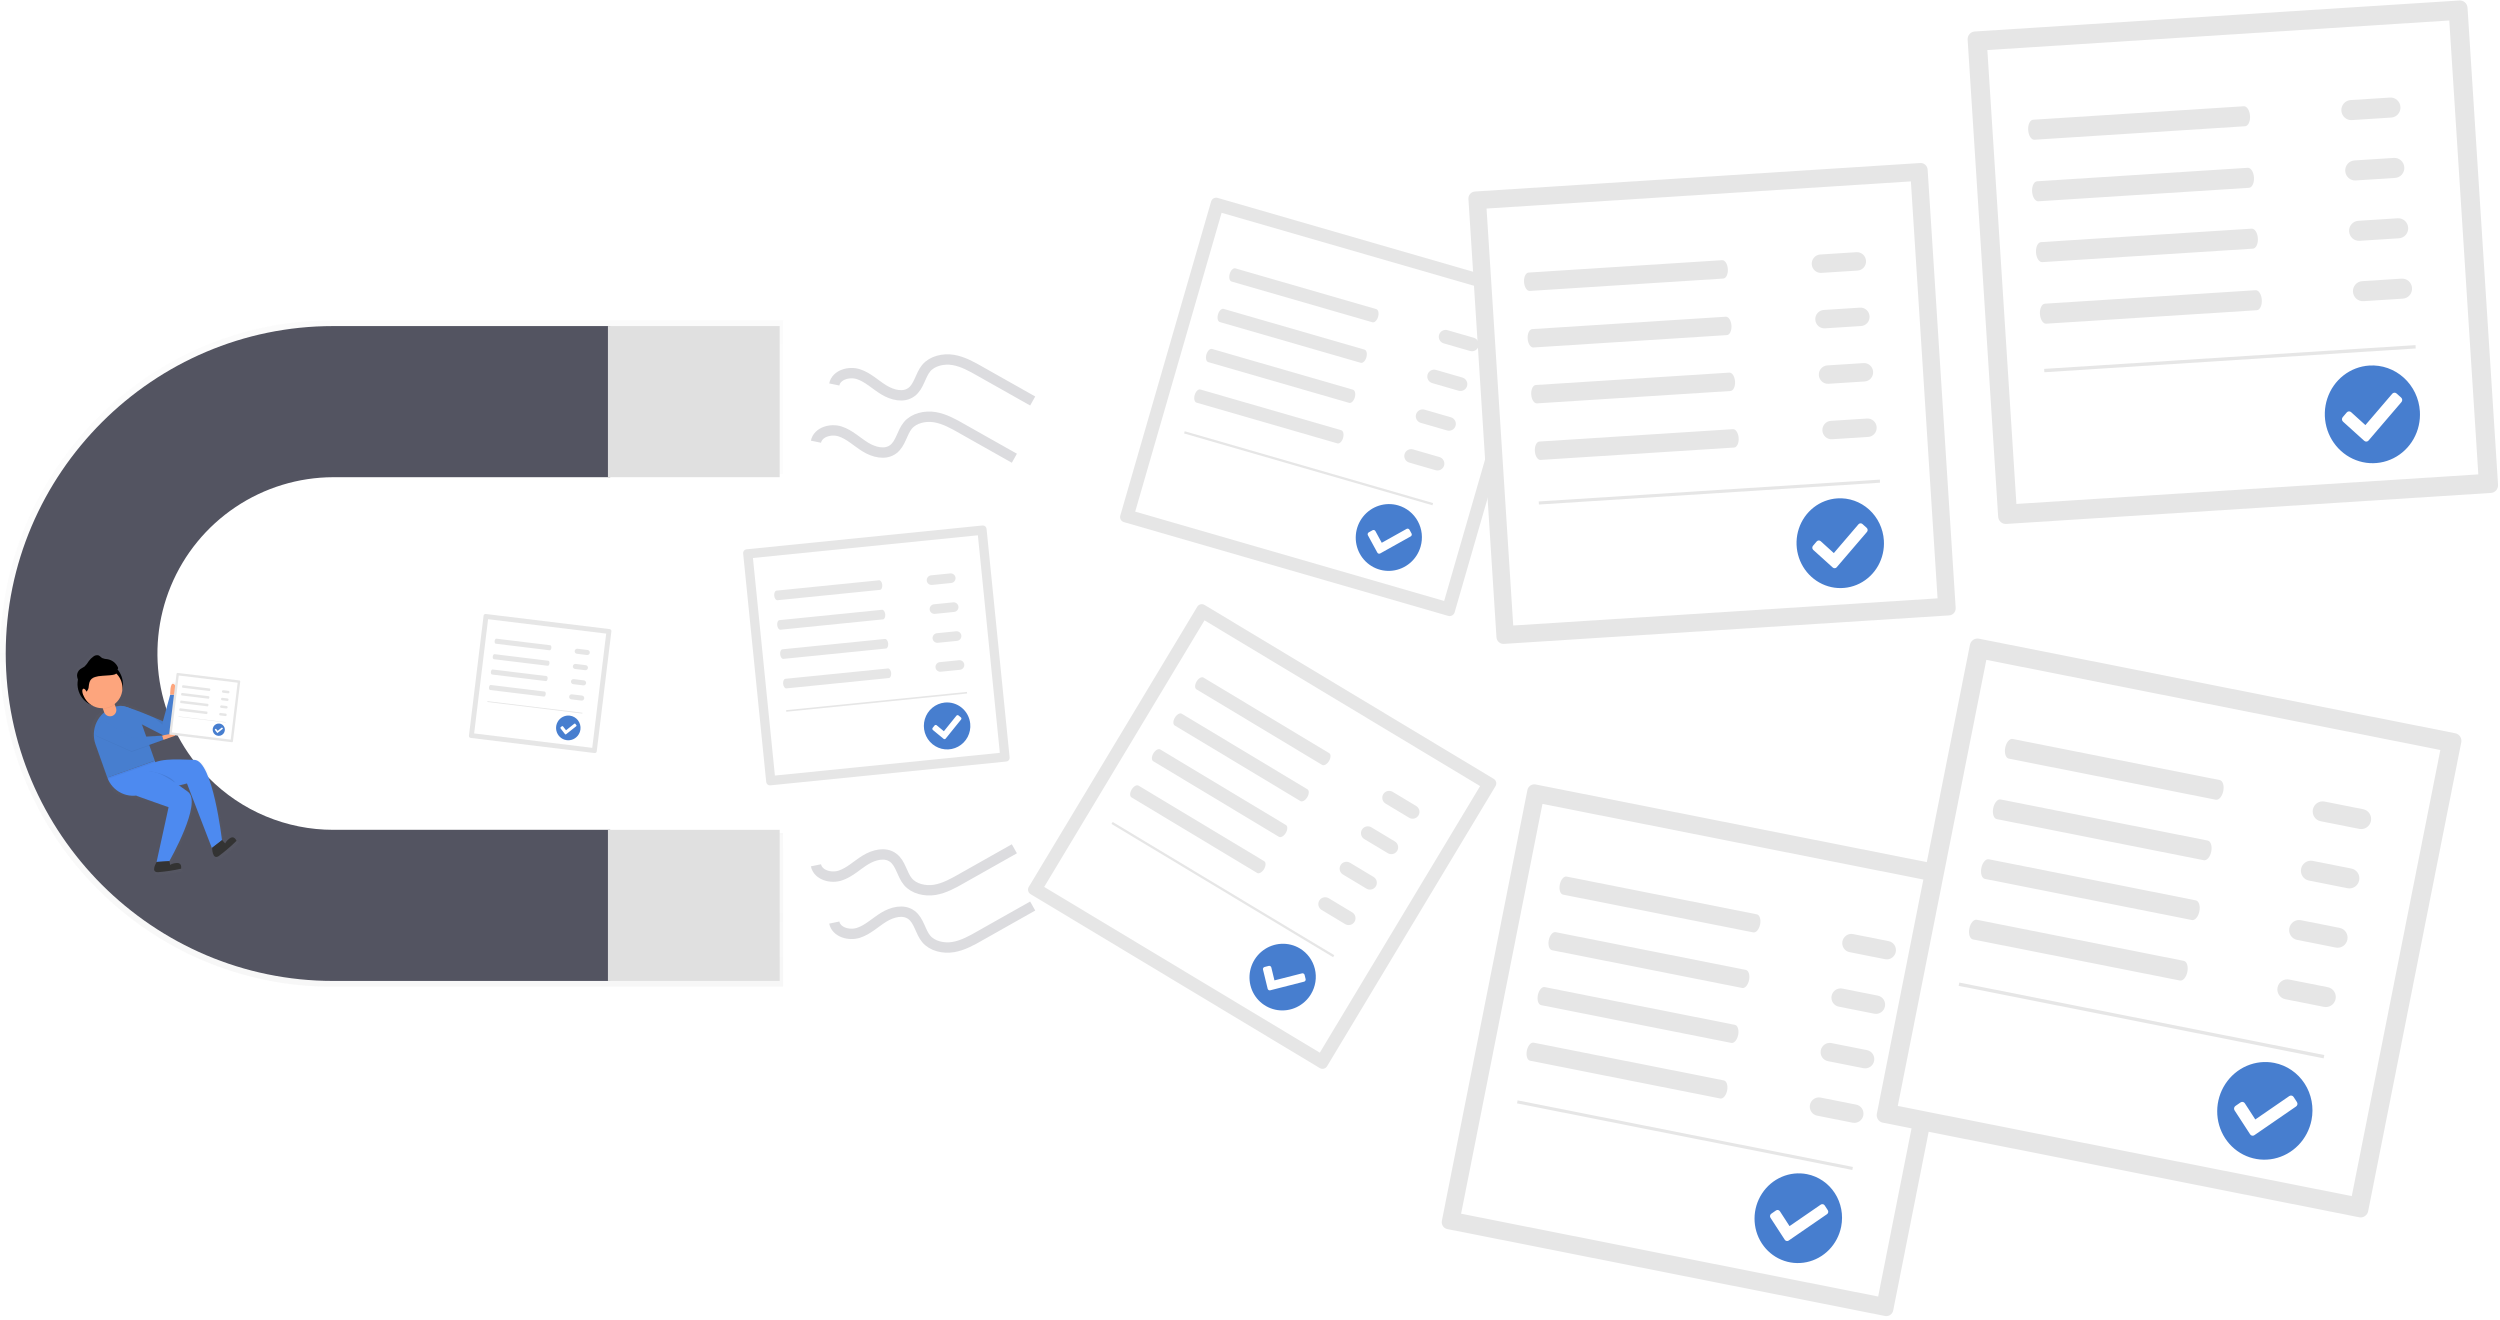 <svg width="680" height="359" viewBox="0 0 680 359" fill="none" xmlns="http://www.w3.org/2000/svg">
<g opacity="0.5">
<path opacity="0.5" d="M90.115 128.957H213.003V87.135H90.115C40.552 87.135 0 127.911 0 177.755C0 227.58 40.552 268.374 90.115 268.374H213.003V226.552H90.115C83.737 226.552 77.424 225.282 71.542 222.815C65.661 220.348 60.33 216.734 55.86 212.184C51.331 207.668 47.736 202.303 45.284 196.395C42.832 190.487 41.569 184.154 41.569 177.758C41.569 171.361 42.832 165.028 45.284 159.12C47.736 153.213 51.331 147.847 55.86 143.332C60.329 138.781 65.66 135.166 71.541 132.698C77.423 130.23 83.737 128.958 90.115 128.957Z" fill="url(#paint0_linear)"/>
</g>
<path d="M56.788 211.586C50.113 204.88 45.571 196.349 43.734 187.067C41.896 177.785 42.846 168.167 46.462 159.424C50.079 150.68 56.202 143.202 64.059 137.93C71.916 132.658 81.158 129.829 90.62 129.798H165.98V88.692H90.62C41.635 88.692 1.557 128.77 1.557 177.755C1.557 226.739 41.635 266.817 90.62 266.817H165.98V225.712H90.62C84.327 225.711 78.096 224.462 72.289 222.037C66.482 219.613 61.213 216.06 56.788 211.586Z" fill="#535461"/>
<path d="M212.069 225.712H165.358V266.817H212.069V225.712Z" fill="#E0E0E0"/>
<path d="M212.069 88.692H165.358V129.798H212.069V88.692Z" fill="#E0E0E0"/>
<path opacity="0.2" d="M226.923 104.574C227.465 101.939 230.94 100.955 233.5 101.783C236.06 102.612 238.047 104.599 240.351 106.019C242.655 107.439 245.745 108.261 247.912 106.641C249.992 105.122 250.285 102.107 251.929 100.133C253.573 98.159 256.625 97.461 259.26 97.903C261.894 98.346 264.286 99.685 266.615 101.017L280.89 109.07" stroke="#535461" stroke-width="2.819" stroke-miterlimit="10"/>
<path opacity="0.2" d="M221.941 120.144C222.483 117.51 225.958 116.526 228.518 117.354C231.077 118.182 233.064 120.169 235.369 121.589C237.673 123.009 240.762 123.831 242.93 122.212C245.01 120.692 245.303 117.678 246.947 115.703C248.591 113.729 251.643 113.032 254.277 113.474C256.912 113.916 259.303 115.255 261.633 116.588L275.908 124.641" stroke="#535461" stroke-width="2.819" stroke-miterlimit="10"/>
<path opacity="0.2" d="M226.923 250.936C227.465 253.57 230.94 254.554 233.5 253.726C236.06 252.897 238.047 250.911 240.351 249.491C242.655 248.071 245.745 247.248 247.912 248.868C249.992 250.387 250.285 253.402 251.929 255.376C253.573 257.351 256.625 258.048 259.26 257.606C261.894 257.164 264.286 255.825 266.615 254.492L280.89 246.439" stroke="#535461" stroke-width="2.819" stroke-miterlimit="10"/>
<path opacity="0.2" d="M221.941 235.365C222.483 238 225.958 238.984 228.518 238.155C231.077 237.327 233.064 235.34 235.369 233.92C237.673 232.5 240.762 231.678 242.93 233.297C245.01 234.817 245.303 237.832 246.947 239.806C248.591 241.78 251.643 242.478 254.277 242.036C256.912 241.593 259.303 240.254 261.633 238.922L275.908 230.869" stroke="#535461" stroke-width="2.819" stroke-miterlimit="10"/>
<g opacity="0.7">
<path opacity="0.7" d="M63.332 228.322C62.641 228.685 62.075 229.249 61.708 229.939L60.873 228.991C60.754 227.964 58.222 206.774 53.178 206.655C49.314 206.562 45.132 206.237 42.328 207.318L42.182 206.907L40.684 202.698L44.661 201.286L44.602 201.12L47.743 200.007C48.194 199.344 47.213 199.377 46.172 199.543C46.196 199.483 46.214 199.421 46.225 199.357L48.048 188.554C48.048 188.554 48.532 186.241 47.465 185.598C46.398 184.955 46.471 188.554 46.471 188.554L44.482 195.97C44.482 195.97 38.769 193.107 35.349 191.888C34.951 191.7 34.53 191.566 34.096 191.49C33.493 191.338 33.069 191.298 32.91 191.424C32.458 191.453 32.011 191.544 31.584 191.695L31.253 191.815L31.074 191.304L31.014 191.139C31.668 190.632 32.202 189.987 32.577 189.251C32.953 188.514 33.162 187.704 33.188 186.877C33.38 185.94 33.355 184.971 33.118 184.045C32.88 183.118 32.435 182.258 31.816 181.528C31.863 181.504 31.903 181.47 31.936 181.429C31.983 181.347 32.008 181.255 32.008 181.16C32.008 181.066 31.983 180.974 31.936 180.892C31.67 180.316 31.268 179.813 30.765 179.428C30.261 179.042 29.671 178.785 29.046 178.678C28.54 178.66 28.041 178.55 27.574 178.353C27.197 178.135 26.912 177.737 26.52 177.598C26.267 177.545 26.006 177.553 25.756 177.619C25.506 177.686 25.275 177.81 25.082 177.982C24.616 178.317 24.207 178.725 23.869 179.189C23.545 179.752 23.144 180.268 22.676 180.72C22.312 181.005 21.861 181.157 21.49 181.435C21.206 181.651 20.977 181.93 20.82 182.25C20.664 182.57 20.584 182.922 20.588 183.278C20.605 183.656 20.692 184.027 20.847 184.372C20.745 184.884 20.707 185.407 20.734 185.929L20.661 186.015L20.734 185.942C20.798 187.121 21.19 188.258 21.867 189.225C22.544 190.191 23.479 190.949 24.565 191.41C25.511 192.023 26.62 192.337 27.747 192.312L27.806 192.478L28.038 193.14C27.375 193.551 26.789 194.076 26.308 194.691L26.196 194.837C25.732 195.5 24.207 197.714 24.87 199.324C24.87 199.386 24.892 199.45 24.936 199.516C24.993 200.03 25.108 200.535 25.281 201.021L29.032 211.586L29.172 211.97L29.503 212.905C29.968 214.218 30.863 215.337 32.042 216.08C34.375 216.312 39.385 217.843 39.869 217.644L46.106 219.844L42.792 235.089C42.792 235.089 40.936 237.978 43.15 237.939C45.318 237.764 47.471 237.434 49.592 236.951C49.592 236.951 49.844 235.559 48.757 235.387C47.978 235.331 47.199 235.511 46.524 235.904L46.338 234.857C46.338 234.857 55.69 218.512 51.475 215.543C50.666 214.973 49.851 214.383 49.036 213.806L51.223 213.25L58.156 231.231L58.209 231.191C58.209 231.589 58.315 234.585 60.051 233.458C61.799 232.165 63.452 230.747 64.996 229.216C64.996 229.216 64.34 227.897 63.332 228.322ZM44.111 199.967L39.737 200.226L38.563 196.832L44.529 199.874L44.111 199.967Z" fill="url(#paint1_linear)"/>
</g>
<path d="M29.32 191.884C32.531 190.743 34.209 187.215 33.069 184.004C31.927 180.792 28.399 179.114 25.188 180.255C21.977 181.396 20.299 184.924 21.439 188.135C22.58 191.347 26.109 193.025 29.32 191.884Z" fill="black"/>
<path d="M38.61 197.044L44.721 200.179C44.849 200.245 44.991 200.279 45.135 200.279C45.279 200.28 45.422 200.247 45.551 200.182C45.68 200.118 45.792 200.024 45.878 199.908C45.964 199.793 46.022 199.658 46.046 199.516L47.842 188.945H46.298L44.31 196.196C44.31 196.196 33.307 191.291 32.379 192.06C31.451 192.829 38.61 197.044 38.61 197.044Z" fill="#477ECF"/>
<path d="M30.771 192.371C32.224 191.855 33.822 191.937 35.214 192.599C36.606 193.261 37.678 194.45 38.195 195.902L42.102 206.901L29.187 211.489L25.978 202.458C25.277 200.485 25.388 198.314 26.287 196.423C27.186 194.531 28.799 193.074 30.771 192.371Z" fill="#477ECF"/>
<path d="M44.608 213.919L38.716 216.013C37.793 216.341 36.815 216.485 35.837 216.435C34.859 216.385 33.901 216.143 33.016 215.723C32.132 215.302 31.339 214.712 30.683 213.985C30.026 213.258 29.52 212.409 29.192 211.486L42.109 206.926L44.608 213.919Z" fill="#4D8AF0"/>
<path opacity="0.05" d="M26.593 200.405L35.806 204.501L44.529 201.399L44.124 200.265L35.839 200.756L28.509 196.275C27.342 195.56 27.117 197.031 26.64 198.31C26.209 199.49 25.447 199.894 26.593 200.405Z" fill="black"/>
<path d="M26.434 200.192L35.747 204.335L44.469 201.233L44.065 200.1L35.78 200.59L28.549 196.169C27.303 195.407 27.097 196.918 26.633 198.303C26.282 199.404 25.381 199.728 26.434 200.192Z" fill="#477ECF"/>
<path d="M44.065 200.106C44.065 200.106 48.38 198.94 47.538 200.146L44.469 201.24L44.065 200.106Z" fill="#FDA57D"/>
<path d="M46.285 188.951C46.285 188.951 46.219 185.432 47.259 186.062C48.3 186.691 47.829 188.951 47.829 188.951H46.285Z" fill="#FDA57D"/>
<path opacity="0.05" d="M29.192 211.486L29.324 211.864L42.255 207.298L42.109 206.893L29.192 211.486Z" fill="black"/>
<path d="M41.878 215.39L50.852 213.097L57.632 230.674L60.383 228.553C60.383 228.553 57.891 206.794 52.853 206.681C47.816 206.568 42.249 206.018 40.008 208.875C37.768 211.732 41.878 215.39 41.878 215.39Z" fill="#4D8AF0"/>
<path opacity="0.1" d="M40.486 209.743C40.486 209.743 46.113 210.472 47.73 212.991L40.486 209.743Z" fill="black"/>
<path d="M37.152 216.477L45.854 219.559L42.593 234.452L46.06 234.22C46.06 234.22 55.206 218.24 51.084 215.337C46.961 212.434 42.606 208.888 39.187 210.035C35.767 211.182 37.152 216.477 37.152 216.477Z" fill="#4D8AF0"/>
<path opacity="0.05" d="M41.466 194.844L44.197 197.15L44.316 196.196L41.466 194.844Z" fill="black"/>
<path d="M42.626 234.452C42.626 234.452 40.81 237.282 42.978 237.236C45.097 237.067 47.201 236.746 49.274 236.275C49.274 236.275 49.519 234.916 48.459 234.744C47.696 234.688 46.933 234.863 46.272 235.248L46.086 234.22L42.626 234.452Z" fill="#333333"/>
<path d="M57.699 230.588C57.699 230.588 57.699 234.028 59.501 232.848C61.209 231.583 62.824 230.196 64.333 228.699C64.333 228.699 63.823 227.413 62.828 227.831C62.151 228.187 61.596 228.739 61.238 229.415L60.416 228.487L57.699 230.588Z" fill="#333333"/>
<path d="M30.975 190.938C30.658 190.045 29.677 189.577 28.786 189.894C27.894 190.211 27.429 191.192 27.746 192.085L28.319 193.696C28.636 194.59 29.616 195.057 30.508 194.74C31.399 194.424 31.865 193.443 31.547 192.549L30.975 190.938Z" fill="#FDA57D"/>
<path opacity="0.05" d="M28.854 190.052C28.426 190.205 28.077 190.521 27.882 190.931C27.687 191.34 27.662 191.811 27.813 192.239L28.005 192.789C29.176 192.761 30.307 192.359 31.233 191.642L31.041 191.092C30.888 190.665 30.572 190.315 30.162 190.12C29.752 189.925 29.282 189.901 28.854 190.052Z" fill="black"/>
<path d="M29.65 192.316C32.506 191.301 33.999 188.163 32.984 185.307C31.97 182.451 28.832 180.959 25.976 181.973C23.12 182.988 21.627 186.126 22.642 188.982C23.657 191.838 26.794 193.331 29.65 192.316Z" fill="#FDA57D"/>
<path opacity="0.05" d="M22.564 188.746C23.008 188.675 23.413 188.45 23.708 188.111C24.004 187.772 24.171 187.34 24.181 186.89C24.386 185.16 24.665 184.159 27.965 183.967C31.266 183.775 31.902 183.662 31.75 182.794C31.651 182.198 30.1 181.217 29.132 180.653C28.876 180.515 28.593 180.433 28.302 180.414C28.012 180.394 27.721 180.437 27.448 180.541L24.081 181.74L22.391 183.391L21.331 185.273L21.649 187.188L22.564 188.746Z" fill="black"/>
<path d="M22.51 188.587C22.954 188.516 23.36 188.291 23.655 187.952C23.951 187.613 24.118 187.181 24.128 186.731C24.333 185.001 24.611 184 27.912 183.808C31.213 183.616 31.849 183.503 31.697 182.635C31.597 182.039 30.046 181.058 29.079 180.494C28.823 180.356 28.54 180.274 28.249 180.255C27.959 180.235 27.668 180.278 27.395 180.382L24.022 181.581L22.331 183.232L21.271 185.114L21.589 187.029L22.51 188.587Z" fill="black"/>
<path d="M23.398 189.441C23.688 189.338 23.756 188.785 23.55 188.206C23.344 187.626 22.942 187.24 22.652 187.343C22.363 187.446 22.295 187.999 22.501 188.578C22.707 189.158 23.108 189.544 23.398 189.441Z" fill="#FDA57D"/>
<path d="M21.696 185.823C21.284 185.219 21.029 184.522 20.953 183.795C20.95 183.447 21.028 183.104 21.181 182.792C21.334 182.48 21.558 182.209 21.835 181.999C22.199 181.727 22.637 181.574 22.995 181.296C23.452 180.854 23.844 180.35 24.161 179.798C24.492 179.345 24.892 178.946 25.348 178.618C25.538 178.451 25.764 178.33 26.009 178.265C26.255 178.201 26.511 178.195 26.759 178.247C27.164 178.386 27.422 178.771 27.793 178.99C28.25 179.18 28.737 179.285 29.232 179.301C29.842 179.405 30.418 179.656 30.91 180.033C31.402 180.409 31.795 180.9 32.055 181.462C32.101 181.541 32.125 181.632 32.125 181.724C32.125 181.816 32.101 181.906 32.055 181.985C31.98 182.065 31.883 182.12 31.777 182.144C29.702 182.847 27.621 183.556 25.5 184.093C24.825 184.242 24.161 184.434 23.512 184.67C22.533 185.061 21.661 185.679 20.966 186.473" fill="black"/>
<path d="M331.2 53.829C330.835 53.724 330.443 53.768 330.109 53.952C329.776 54.135 329.53 54.443 329.424 54.809L304.72 140.24C304.615 140.605 304.659 140.997 304.843 141.33C305.026 141.663 305.334 141.91 305.7 142.016L393.886 167.516C394.252 167.622 394.644 167.578 394.977 167.394C395.31 167.21 395.556 166.902 395.662 166.537L420.366 81.106C420.471 80.74 420.427 80.348 420.244 80.015C420.06 79.682 419.752 79.436 419.387 79.329L331.2 53.829Z" fill="#E6E6E6"/>
<path d="M308.773 139.163L392.809 163.463L416.313 82.183L332.277 57.882L308.773 139.163Z" fill="white"/>
<path d="M336.017 72.996C335.456 72.834 334.768 73.505 334.482 74.493C334.197 75.481 334.42 76.416 334.981 76.578L373.309 87.661C373.869 87.823 374.558 87.152 374.844 86.164C375.129 85.176 374.905 84.241 374.345 84.079L336.017 72.996Z" fill="#E6E6E6"/>
<path d="M332.83 84.019C332.269 83.857 331.58 84.528 331.295 85.516C331.009 86.504 331.233 87.439 331.794 87.602L370.121 98.684C370.682 98.847 371.37 98.175 371.656 97.187C371.942 96.2 371.718 95.264 371.157 95.102L332.83 84.019Z" fill="#E6E6E6"/>
<path d="M329.679 94.915C329.118 94.753 328.429 95.425 328.144 96.412C327.858 97.4 328.082 98.336 328.643 98.498L366.97 109.581C367.531 109.743 368.22 109.071 368.505 108.084C368.791 107.096 368.567 106.16 368.006 105.998L329.679 94.915Z" fill="#E6E6E6"/>
<path d="M326.491 105.939C325.93 105.776 325.242 106.448 324.956 107.436C324.671 108.423 324.894 109.359 325.455 109.521L363.783 120.604C364.343 120.766 365.032 120.095 365.317 119.107C365.603 118.119 365.379 117.184 364.819 117.022L326.491 105.939Z" fill="#E6E6E6"/>
<path d="M393.729 89.811C393.253 89.674 392.743 89.731 392.31 89.97C391.877 90.209 391.557 90.61 391.419 91.085C391.282 91.56 391.339 92.07 391.578 92.503C391.816 92.936 392.217 93.257 392.693 93.394L399.858 95.466C400.333 95.603 400.843 95.546 401.276 95.308C401.709 95.069 402.03 94.668 402.167 94.193C402.304 93.718 402.247 93.207 402.009 92.774C401.77 92.341 401.369 92.021 400.894 91.883L393.729 89.811Z" fill="#E6E6E6"/>
<path d="M390.603 100.621C390.128 100.484 389.618 100.541 389.184 100.78C388.751 101.018 388.431 101.419 388.294 101.894C388.156 102.37 388.213 102.88 388.452 103.313C388.691 103.746 389.092 104.066 389.567 104.204L396.732 106.276C397.207 106.413 397.717 106.356 398.15 106.117C398.583 105.878 398.904 105.477 399.041 105.002C399.179 104.527 399.122 104.017 398.883 103.584C398.644 103.151 398.243 102.83 397.768 102.693L390.603 100.621Z" fill="#E6E6E6"/>
<path d="M387.477 111.431C387.002 111.293 386.492 111.35 386.059 111.589C385.626 111.828 385.305 112.229 385.168 112.704C385.03 113.179 385.087 113.689 385.326 114.122C385.565 114.555 385.966 114.876 386.441 115.013L393.606 117.085C394.081 117.223 394.592 117.166 395.025 116.927C395.458 116.688 395.778 116.287 395.916 115.812C396.053 115.337 395.996 114.827 395.757 114.394C395.518 113.961 395.117 113.64 394.642 113.503L387.477 111.431Z" fill="#E6E6E6"/>
<path d="M384.351 122.24C383.876 122.103 383.366 122.16 382.933 122.399C382.5 122.638 382.179 123.039 382.042 123.514C381.905 123.989 381.962 124.499 382.2 124.932C382.439 125.365 382.84 125.686 383.315 125.823L390.481 127.895C390.956 128.032 391.466 127.975 391.899 127.737C392.332 127.498 392.652 127.097 392.79 126.622C392.927 126.147 392.87 125.636 392.631 125.203C392.393 124.77 391.992 124.45 391.516 124.312L384.351 122.24Z" fill="#E6E6E6"/>
<path d="M389.8 136.837L322.24 117.301L322.066 117.901L389.626 137.437L389.8 136.837Z" fill="#E6E6E6"/>
<path d="M386.398 148.695C385.898 150.422 384.903 151.965 383.539 153.127C382.174 154.289 380.501 155.018 378.731 155.223C376.961 155.428 375.174 155.098 373.596 154.277C372.018 153.455 370.719 152.178 369.864 150.607C369.009 149.036 368.637 147.241 368.794 145.45C368.95 143.659 369.629 141.952 370.745 140.545C371.86 139.138 373.362 138.094 375.06 137.545C376.759 136.996 378.577 136.966 380.286 137.461C381.42 137.789 382.478 138.339 383.399 139.082C384.32 139.824 385.087 140.743 385.654 141.786C386.222 142.829 386.58 143.976 386.707 145.161C386.835 146.347 386.73 147.547 386.398 148.695ZM375.424 150.532L383.706 145.905C383.773 145.867 383.832 145.817 383.88 145.757C383.928 145.697 383.963 145.627 383.985 145.553C384.006 145.479 384.013 145.402 384.005 145.325C383.996 145.249 383.973 145.175 383.936 145.107L383.377 144.088C383.34 144.021 383.291 143.961 383.232 143.913C383.172 143.865 383.104 143.83 383.031 143.809C382.958 143.788 382.881 143.781 382.805 143.79C382.73 143.799 382.656 143.823 382.589 143.86L375.835 147.634L374.109 144.455C374.035 144.319 373.91 144.219 373.763 144.176C373.615 144.134 373.456 144.152 373.321 144.227L372.3 144.801C372.166 144.877 372.066 145.003 372.023 145.153C371.979 145.302 371.996 145.462 372.07 145.598L374.634 150.309C374.671 150.376 374.72 150.435 374.78 150.483C374.839 150.531 374.907 150.567 374.981 150.588C375.054 150.609 375.131 150.616 375.206 150.607C375.282 150.598 375.356 150.574 375.423 150.537L375.424 150.532Z" fill="#477ECF"/>
<path d="M203.035 149.414C202.769 149.441 202.525 149.573 202.356 149.78C202.187 149.987 202.106 150.252 202.133 150.518L208.412 212.714C208.439 212.98 208.57 213.224 208.777 213.393C208.984 213.562 209.25 213.642 209.516 213.616L273.717 207.135C273.983 207.107 274.228 206.976 274.397 206.769C274.566 206.562 274.646 206.296 274.619 206.03L268.341 143.835C268.314 143.569 268.182 143.325 267.975 143.156C267.768 142.987 267.502 142.906 267.236 142.933L203.035 149.414Z" fill="#E6E6E6"/>
<path d="M210.773 210.949L271.953 204.773L265.979 145.599L204.799 151.775L210.773 210.949Z" fill="white"/>
<path d="M211.2 160.652C210.792 160.694 210.519 161.312 210.591 162.031C210.664 162.75 211.055 163.302 211.463 163.261L239.367 160.444C239.775 160.403 240.048 159.784 239.975 159.065C239.903 158.346 239.511 157.794 239.103 157.836L211.2 160.652Z" fill="#E6E6E6"/>
<path d="M212.01 168.678C211.602 168.719 211.329 169.337 211.401 170.056C211.474 170.775 211.865 171.327 212.273 171.286L240.177 168.469C240.585 168.428 240.858 167.809 240.785 167.09C240.713 166.371 240.321 165.82 239.913 165.861L212.01 168.678Z" fill="#E6E6E6"/>
<path d="M212.811 176.61C212.403 176.651 212.13 177.27 212.202 177.989C212.275 178.708 212.666 179.26 213.074 179.218L240.977 176.402C241.386 176.36 241.659 175.742 241.586 175.023C241.513 174.304 241.122 173.752 240.714 173.793L212.811 176.61Z" fill="#E6E6E6"/>
<path d="M213.621 184.635C213.213 184.677 212.94 185.295 213.012 186.014C213.085 186.733 213.476 187.285 213.884 187.244L241.787 184.427C242.196 184.386 242.469 183.767 242.396 183.048C242.323 182.329 241.932 181.777 241.524 181.819L213.621 184.635Z" fill="#E6E6E6"/>
<path d="M253.248 156.494C252.903 156.529 252.585 156.7 252.365 156.969C252.145 157.239 252.041 157.584 252.076 157.93C252.111 158.276 252.282 158.594 252.551 158.814C252.82 159.034 253.166 159.138 253.512 159.103L258.728 158.576C259.074 158.541 259.392 158.37 259.612 158.101C259.832 157.832 259.935 157.486 259.901 157.14C259.866 156.794 259.695 156.477 259.425 156.257C259.156 156.037 258.811 155.933 258.465 155.968L253.248 156.494Z" fill="#E6E6E6"/>
<path d="M254.043 164.364C253.697 164.399 253.379 164.57 253.16 164.839C252.94 165.108 252.836 165.454 252.871 165.8C252.906 166.146 253.076 166.463 253.346 166.683C253.615 166.903 253.961 167.007 254.306 166.972L259.523 166.446C259.869 166.411 260.186 166.24 260.406 165.971C260.626 165.701 260.73 165.356 260.695 165.01C260.66 164.664 260.489 164.346 260.22 164.126C259.951 163.906 259.605 163.803 259.259 163.837L254.043 164.364Z" fill="#E6E6E6"/>
<path d="M254.837 172.234C254.491 172.269 254.174 172.439 253.954 172.709C253.734 172.978 253.63 173.324 253.665 173.669C253.7 174.015 253.871 174.333 254.14 174.553C254.409 174.773 254.755 174.877 255.101 174.842L260.317 174.315C260.663 174.28 260.981 174.109 261.201 173.84C261.42 173.571 261.524 173.225 261.489 172.88C261.454 172.534 261.284 172.216 261.014 171.996C260.745 171.776 260.4 171.672 260.054 171.707L254.837 172.234Z" fill="#E6E6E6"/>
<path d="M255.632 180.103C255.286 180.138 254.968 180.309 254.748 180.578C254.528 180.848 254.424 181.193 254.459 181.539C254.494 181.885 254.665 182.203 254.934 182.423C255.204 182.642 255.549 182.746 255.895 182.711L261.111 182.185C261.457 182.15 261.775 181.979 261.995 181.71C262.215 181.441 262.319 181.095 262.284 180.749C262.249 180.403 262.078 180.085 261.809 179.866C261.54 179.646 261.194 179.542 260.848 179.577L255.632 180.103Z" fill="#E6E6E6"/>
<path d="M263.011 188.195L213.826 193.161L213.87 193.598L263.055 188.633L263.011 188.195Z" fill="#E6E6E6"/>
<path d="M263.9 196.821C264.027 198.079 263.782 199.346 263.197 200.461C262.611 201.577 261.711 202.491 260.61 203.088C259.51 203.686 258.258 203.939 257.013 203.817C255.768 203.695 254.587 203.202 253.617 202.402C252.648 201.601 251.935 200.528 251.567 199.319C251.2 198.11 251.196 196.818 251.555 195.608C251.913 194.398 252.619 193.323 253.583 192.52C254.547 191.717 255.725 191.221 256.969 191.096C257.795 191.013 258.629 191.094 259.425 191.337C260.22 191.58 260.96 191.978 261.604 192.51C262.248 193.041 262.782 193.696 263.176 194.436C263.57 195.175 263.816 195.986 263.9 196.821ZM257.224 200.896L261.413 195.707C261.447 195.665 261.472 195.617 261.488 195.565C261.503 195.513 261.508 195.459 261.503 195.405C261.497 195.351 261.481 195.299 261.456 195.251C261.43 195.203 261.396 195.161 261.354 195.127L260.722 194.608C260.681 194.574 260.633 194.548 260.582 194.532C260.53 194.517 260.477 194.511 260.423 194.517C260.37 194.522 260.318 194.538 260.271 194.564C260.224 194.589 260.183 194.624 260.149 194.666L256.732 198.898L254.774 197.277C254.69 197.208 254.582 197.175 254.475 197.186C254.367 197.197 254.268 197.25 254.2 197.335L253.685 197.976C253.617 198.061 253.585 198.17 253.596 198.279C253.607 198.387 253.66 198.487 253.743 198.557L256.65 200.957C256.692 200.991 256.74 201.017 256.791 201.033C256.842 201.049 256.896 201.054 256.949 201.048C257.003 201.043 257.054 201.027 257.102 201.001C257.149 200.976 257.19 200.941 257.224 200.899L257.224 200.896Z" fill="#477ECF"/>
<path d="M132.126 167.005C131.986 166.988 131.846 167.027 131.735 167.114C131.624 167.2 131.552 167.328 131.535 167.467L127.55 200.124C127.533 200.264 127.572 200.404 127.659 200.515C127.746 200.626 127.873 200.698 128.013 200.715L161.723 204.828C161.862 204.845 162.003 204.806 162.114 204.719C162.225 204.633 162.297 204.506 162.314 204.366L166.299 171.709C166.316 171.57 166.276 171.429 166.19 171.318C166.103 171.207 165.976 171.135 165.836 171.118L132.126 167.005Z" fill="#E6E6E6"/>
<path d="M128.967 199.492L161.091 203.412L164.882 172.341L132.758 168.421L128.967 199.492Z" fill="white"/>
<path d="M135.015 173.72C134.801 173.694 134.589 173.98 134.543 174.358C134.497 174.735 134.634 175.064 134.848 175.09L149.499 176.878C149.714 176.904 149.926 176.618 149.972 176.24C150.018 175.863 149.881 175.534 149.667 175.508L135.015 173.72Z" fill="#E6E6E6"/>
<path d="M134.501 177.934C134.287 177.908 134.075 178.194 134.029 178.571C133.983 178.949 134.12 179.277 134.334 179.304L148.985 181.091C149.2 181.118 149.411 180.832 149.458 180.454C149.504 180.077 149.367 179.748 149.152 179.722L134.501 177.934Z" fill="#E6E6E6"/>
<path d="M133.993 182.099C133.779 182.073 133.567 182.359 133.521 182.737C133.475 183.114 133.612 183.443 133.826 183.469L148.477 185.257C148.691 185.283 148.903 184.997 148.949 184.619C148.995 184.242 148.858 183.913 148.644 183.887L133.993 182.099Z" fill="#E6E6E6"/>
<path d="M133.479 186.313C133.264 186.287 133.053 186.573 133.007 186.95C132.96 187.328 133.097 187.657 133.312 187.683L147.963 189.47C148.177 189.497 148.389 189.211 148.435 188.833C148.481 188.456 148.344 188.127 148.13 188.101L133.479 186.313Z" fill="#E6E6E6"/>
<path d="M157.083 176.459C156.902 176.437 156.719 176.488 156.575 176.601C156.431 176.713 156.337 176.879 156.315 177.06C156.293 177.242 156.344 177.425 156.457 177.569C156.569 177.713 156.735 177.806 156.916 177.829L159.655 178.163C159.837 178.185 160.02 178.134 160.164 178.021C160.308 177.909 160.401 177.743 160.424 177.562C160.446 177.38 160.395 177.197 160.282 177.053C160.169 176.909 160.004 176.815 159.822 176.793L157.083 176.459Z" fill="#E6E6E6"/>
<path d="M156.58 180.591C156.398 180.569 156.215 180.62 156.071 180.733C155.927 180.845 155.833 181.011 155.811 181.192C155.789 181.374 155.84 181.557 155.953 181.701C156.065 181.845 156.231 181.938 156.412 181.961L159.151 182.295C159.333 182.317 159.516 182.266 159.66 182.153C159.804 182.041 159.897 181.875 159.92 181.694C159.942 181.512 159.891 181.329 159.778 181.185C159.665 181.041 159.5 180.948 159.318 180.925L156.58 180.591Z" fill="#E6E6E6"/>
<path d="M156.075 184.723C155.894 184.701 155.711 184.752 155.567 184.865C155.423 184.977 155.329 185.143 155.307 185.324C155.285 185.506 155.336 185.689 155.449 185.833C155.561 185.977 155.727 186.071 155.908 186.093L158.647 186.427C158.829 186.449 159.012 186.398 159.156 186.285C159.3 186.173 159.393 186.007 159.415 185.826C159.438 185.644 159.387 185.461 159.274 185.317C159.161 185.173 158.996 185.08 158.814 185.057L156.075 184.723Z" fill="#E6E6E6"/>
<path d="M155.571 188.855C155.389 188.833 155.206 188.884 155.062 188.997C154.918 189.11 154.825 189.275 154.803 189.457C154.781 189.638 154.831 189.821 154.944 189.965C155.057 190.109 155.222 190.203 155.404 190.225L158.143 190.559C158.324 190.581 158.507 190.53 158.651 190.418C158.796 190.305 158.889 190.139 158.911 189.958C158.933 189.776 158.882 189.593 158.77 189.449C158.657 189.305 158.492 189.212 158.31 189.19L155.571 188.855Z" fill="#E6E6E6"/>
<path d="M158.422 193.865L132.596 190.713L132.568 190.943L158.394 194.094L158.422 193.865Z" fill="#E6E6E6"/>
<path d="M157.878 198.396C157.798 199.056 157.525 199.678 157.095 200.183C156.665 200.688 156.097 201.053 155.463 201.232C154.829 201.411 154.157 201.396 153.532 201.189C152.907 200.982 152.358 200.593 151.953 200.069C151.548 199.546 151.306 198.912 151.258 198.249C151.209 197.586 151.357 196.922 151.681 196.343C152.005 195.763 152.492 195.293 153.08 194.992C153.668 194.692 154.33 194.574 154.984 194.654C155.417 194.707 155.836 194.845 156.216 195.062C156.596 195.279 156.93 195.569 157.199 195.917C157.468 196.264 157.666 196.662 157.783 197.087C157.899 197.513 157.932 197.957 157.878 198.396ZM153.979 199.714L156.731 197.536C156.753 197.518 156.771 197.496 156.785 197.472C156.799 197.447 156.808 197.419 156.812 197.391C156.815 197.363 156.813 197.334 156.805 197.307C156.798 197.279 156.785 197.253 156.768 197.231L156.503 196.892C156.486 196.869 156.464 196.851 156.44 196.837C156.415 196.823 156.388 196.814 156.36 196.81C156.332 196.807 156.304 196.809 156.277 196.817C156.25 196.824 156.224 196.837 156.202 196.855L153.958 198.632L153.14 197.572C153.105 197.527 153.054 197.498 152.997 197.491C152.941 197.484 152.884 197.5 152.839 197.535L152.5 197.805C152.455 197.841 152.426 197.893 152.419 197.95C152.412 198.007 152.428 198.065 152.463 198.11L153.677 199.679C153.694 199.702 153.716 199.72 153.74 199.734C153.765 199.748 153.792 199.757 153.82 199.761C153.848 199.764 153.876 199.762 153.904 199.754C153.931 199.746 153.956 199.733 153.978 199.716L153.979 199.714Z" fill="#477ECF"/>
<path d="M48.313 183.032C48.243 183.024 48.173 183.043 48.118 183.086C48.063 183.13 48.027 183.193 48.018 183.263L46.032 199.54C46.024 199.609 46.043 199.68 46.086 199.735C46.13 199.79 46.193 199.826 46.263 199.834L63.065 201.885C63.134 201.893 63.205 201.874 63.26 201.83C63.315 201.787 63.351 201.724 63.359 201.654L65.346 185.377C65.354 185.307 65.335 185.237 65.291 185.182C65.248 185.127 65.185 185.091 65.115 185.082L48.313 183.032Z" fill="#E6E6E6"/>
<path d="M46.738 199.225L62.75 201.179L64.639 185.692L48.628 183.738L46.738 199.225Z" fill="white"/>
<path d="M49.753 186.379C49.646 186.366 49.541 186.509 49.518 186.697C49.495 186.885 49.563 187.049 49.67 187.062L56.972 187.953C57.079 187.966 57.185 187.824 57.208 187.635C57.231 187.447 57.163 187.284 57.056 187.271L49.753 186.379Z" fill="#E6E6E6"/>
<path d="M49.497 188.48C49.39 188.467 49.284 188.609 49.261 188.797C49.238 188.986 49.307 189.149 49.413 189.162L56.716 190.053C56.823 190.066 56.928 189.924 56.951 189.736C56.974 189.548 56.906 189.384 56.799 189.371L49.497 188.48Z" fill="#E6E6E6"/>
<path d="M49.243 190.556C49.136 190.543 49.031 190.685 49.008 190.873C48.985 191.062 49.053 191.225 49.16 191.238L56.463 192.13C56.569 192.143 56.675 192 56.698 191.812C56.721 191.624 56.653 191.46 56.546 191.447L49.243 190.556Z" fill="#E6E6E6"/>
<path d="M48.987 192.656C48.88 192.643 48.775 192.786 48.752 192.974C48.729 193.162 48.797 193.326 48.904 193.339L56.206 194.23C56.313 194.243 56.419 194.1 56.442 193.912C56.465 193.724 56.397 193.56 56.29 193.547L48.987 192.656Z" fill="#E6E6E6"/>
<path d="M60.752 187.744C60.662 187.733 60.571 187.759 60.499 187.815C60.427 187.871 60.38 187.954 60.37 188.044C60.358 188.135 60.384 188.226 60.44 188.298C60.496 188.369 60.579 188.416 60.669 188.427L62.034 188.594C62.125 188.605 62.216 188.579 62.288 188.523C62.36 188.467 62.406 188.385 62.417 188.294C62.428 188.203 62.403 188.112 62.347 188.04C62.291 187.969 62.208 187.922 62.118 187.911L60.752 187.744Z" fill="#E6E6E6"/>
<path d="M60.501 189.804C60.411 189.793 60.319 189.818 60.248 189.875C60.176 189.931 60.129 190.013 60.118 190.104C60.107 190.194 60.133 190.285 60.189 190.357C60.245 190.429 60.327 190.476 60.418 190.487L61.783 190.653C61.874 190.664 61.965 190.639 62.037 190.583C62.108 190.527 62.155 190.444 62.166 190.354C62.177 190.263 62.152 190.172 62.096 190.1C62.039 190.028 61.957 189.982 61.866 189.971L60.501 189.804Z" fill="#E6E6E6"/>
<path d="M60.25 191.864C60.16 191.853 60.068 191.878 59.996 191.934C59.925 191.99 59.878 192.073 59.867 192.163C59.856 192.254 59.881 192.345 59.938 192.417C59.994 192.489 60.076 192.535 60.167 192.546L61.532 192.713C61.622 192.724 61.714 192.698 61.785 192.642C61.857 192.586 61.904 192.504 61.915 192.413C61.926 192.323 61.901 192.231 61.844 192.16C61.788 192.088 61.706 192.041 61.615 192.03L60.25 191.864Z" fill="#E6E6E6"/>
<path d="M59.998 193.923C59.908 193.912 59.817 193.937 59.745 193.994C59.673 194.05 59.627 194.132 59.616 194.223C59.605 194.313 59.63 194.405 59.686 194.476C59.742 194.548 59.825 194.595 59.915 194.606L61.28 194.772C61.371 194.783 61.462 194.758 61.534 194.702C61.606 194.646 61.652 194.563 61.663 194.473C61.674 194.382 61.649 194.291 61.593 194.219C61.537 194.147 61.454 194.101 61.364 194.09L59.998 193.923Z" fill="#E6E6E6"/>
<path d="M61.419 196.42L48.547 194.849L48.533 194.964L61.406 196.534L61.419 196.42Z" fill="#E6E6E6"/>
<path d="M61.149 198.679C61.108 199.008 60.973 199.318 60.758 199.569C60.544 199.821 60.261 200.003 59.945 200.092C59.629 200.182 59.294 200.174 58.982 200.071C58.671 199.968 58.397 199.773 58.195 199.513C57.993 199.252 57.873 198.936 57.849 198.605C57.825 198.275 57.898 197.944 58.06 197.655C58.221 197.366 58.464 197.132 58.757 196.982C59.05 196.832 59.38 196.773 59.706 196.813C59.922 196.84 60.131 196.909 60.32 197.017C60.51 197.125 60.676 197.27 60.81 197.443C60.944 197.616 61.043 197.814 61.101 198.026C61.159 198.238 61.175 198.46 61.149 198.679ZM59.205 199.336L60.577 198.25C60.588 198.241 60.597 198.23 60.604 198.218C60.611 198.205 60.615 198.192 60.617 198.178C60.619 198.164 60.618 198.149 60.614 198.136C60.61 198.122 60.604 198.109 60.595 198.098L60.463 197.929C60.455 197.918 60.444 197.908 60.432 197.901C60.419 197.894 60.406 197.89 60.392 197.888C60.378 197.886 60.364 197.888 60.35 197.891C60.337 197.895 60.324 197.902 60.313 197.91L59.195 198.796L58.787 198.268C58.77 198.245 58.744 198.231 58.716 198.227C58.688 198.224 58.659 198.232 58.637 198.25L58.468 198.384C58.446 198.402 58.431 198.428 58.428 198.456C58.424 198.485 58.432 198.513 58.45 198.536L59.055 199.318C59.063 199.329 59.074 199.339 59.086 199.346C59.099 199.353 59.112 199.357 59.126 199.359C59.14 199.36 59.154 199.359 59.168 199.356C59.181 199.352 59.194 199.345 59.205 199.336L59.205 199.336Z" fill="#477ECF"/>
<path d="M327.623 164.54C327.297 164.344 326.906 164.286 326.537 164.378C326.168 164.47 325.851 164.704 325.654 165.03L279.825 241.243C279.629 241.569 279.571 241.959 279.663 242.328C279.755 242.697 279.989 243.015 280.315 243.211L358.986 290.519C359.312 290.714 359.702 290.773 360.071 290.681C360.44 290.589 360.758 290.354 360.954 290.029L406.784 213.816C406.979 213.49 407.038 213.099 406.946 212.73C406.854 212.361 406.619 212.044 406.294 211.847L327.623 164.54Z" fill="#E6E6E6"/>
<path d="M284.019 241.244L358.987 286.325L402.59 213.815L327.622 168.734L284.019 241.244Z" fill="white"/>
<path d="M327.352 184.301C326.852 184 326.014 184.472 325.484 185.353C324.954 186.234 324.93 187.196 325.43 187.497L359.622 208.058C360.122 208.358 360.96 207.886 361.49 207.005C362.02 206.124 362.044 205.162 361.544 204.862L327.352 184.301Z" fill="#E6E6E6"/>
<path d="M321.439 194.135C320.938 193.834 320.1 194.306 319.571 195.187C319.041 196.068 319.017 197.03 319.517 197.331L353.709 217.891C354.209 218.192 355.047 217.72 355.577 216.839C356.107 215.958 356.131 214.996 355.631 214.695L321.439 194.135Z" fill="#E6E6E6"/>
<path d="M315.593 203.855C315.093 203.554 314.255 204.026 313.725 204.908C313.196 205.789 313.171 206.75 313.672 207.051L347.864 227.612C348.364 227.913 349.202 227.44 349.732 226.559C350.261 225.678 350.286 224.717 349.785 224.416L315.593 203.855Z" fill="#E6E6E6"/>
<path d="M309.68 213.689C309.18 213.388 308.342 213.86 307.812 214.741C307.282 215.622 307.258 216.584 307.758 216.885L341.95 237.446C342.45 237.746 343.288 237.274 343.818 236.393C344.348 235.512 344.372 234.55 343.872 234.25L309.68 213.689Z" fill="#E6E6E6"/>
<path d="M378.804 215.383C378.38 215.128 377.872 215.052 377.392 215.172C376.912 215.291 376.499 215.597 376.245 216.02C375.99 216.444 375.914 216.952 376.033 217.432C376.153 217.912 376.458 218.324 376.882 218.579L383.274 222.423C383.698 222.678 384.205 222.754 384.685 222.635C385.165 222.515 385.578 222.21 385.833 221.786C386.087 221.362 386.164 220.855 386.044 220.375C385.925 219.895 385.619 219.482 385.196 219.227L378.804 215.383Z" fill="#E6E6E6"/>
<path d="M373.005 225.027C372.581 224.772 372.073 224.696 371.593 224.815C371.113 224.935 370.701 225.24 370.446 225.664C370.191 226.087 370.115 226.595 370.234 227.075C370.354 227.555 370.659 227.968 371.083 228.223L377.475 232.066C377.899 232.321 378.406 232.397 378.886 232.278C379.366 232.158 379.779 231.853 380.034 231.429C380.289 231.005 380.365 230.498 380.245 230.018C380.126 229.538 379.821 229.125 379.397 228.87L373.005 225.027Z" fill="#E6E6E6"/>
<path d="M367.206 234.67C366.782 234.415 366.274 234.339 365.794 234.458C365.315 234.578 364.902 234.883 364.647 235.307C364.392 235.731 364.316 236.239 364.436 236.718C364.555 237.198 364.86 237.611 365.284 237.866L371.676 241.71C372.1 241.965 372.608 242.041 373.087 241.921C373.567 241.802 373.98 241.496 374.235 241.073C374.49 240.649 374.566 240.141 374.446 239.661C374.327 239.181 374.022 238.769 373.598 238.514L367.206 234.67Z" fill="#E6E6E6"/>
<path d="M361.407 244.313C360.983 244.058 360.476 243.982 359.996 244.102C359.516 244.221 359.103 244.526 358.848 244.95C358.593 245.374 358.517 245.882 358.637 246.362C358.756 246.841 359.061 247.254 359.485 247.509L365.877 251.353C366.301 251.608 366.809 251.684 367.289 251.564C367.769 251.445 368.181 251.14 368.436 250.716C368.691 250.292 368.767 249.784 368.648 249.304C368.528 248.824 368.223 248.412 367.799 248.157L361.407 244.313Z" fill="#E6E6E6"/>
<path d="M362.922 259.82L302.651 223.577L302.329 224.113L362.6 260.355L362.922 259.82Z" fill="#E6E6E6"/>
<path d="M356.587 270.405C355.66 271.946 354.302 273.181 352.684 273.953C351.067 274.726 349.262 275.001 347.499 274.744C345.737 274.486 344.094 273.709 342.78 272.509C341.466 271.31 340.539 269.741 340.117 268.003C339.694 266.265 339.796 264.435 340.407 262.745C341.019 261.054 342.114 259.579 343.554 258.506C344.993 257.433 346.713 256.81 348.495 256.716C350.278 256.622 352.042 257.06 353.567 257.977C354.579 258.586 355.46 259.39 356.159 260.344C356.859 261.298 357.363 262.383 357.643 263.537C357.924 264.691 357.975 265.891 357.793 267.07C357.612 268.248 357.202 269.381 356.587 270.405ZM345.509 269.36L354.702 267.017C354.776 266.998 354.846 266.965 354.908 266.919C354.97 266.873 355.022 266.815 355.062 266.749C355.101 266.683 355.128 266.61 355.139 266.534C355.151 266.457 355.148 266.38 355.13 266.305L354.851 265.176C354.833 265.102 354.8 265.032 354.755 264.97C354.71 264.909 354.653 264.857 354.588 264.818C354.523 264.778 354.45 264.753 354.375 264.742C354.3 264.731 354.222 264.735 354.148 264.754L346.65 266.665L345.8 263.149C345.763 262.999 345.669 262.87 345.537 262.791C345.405 262.712 345.247 262.689 345.097 262.726L343.963 263.019C343.813 263.057 343.684 263.154 343.604 263.287C343.524 263.421 343.499 263.58 343.535 263.73L344.803 268.941C344.821 269.016 344.853 269.086 344.899 269.147C344.944 269.209 345.001 269.261 345.066 269.3C345.131 269.34 345.204 269.365 345.279 269.376C345.355 269.387 345.432 269.383 345.506 269.364L345.509 269.36Z" fill="#477ECF"/>
<path d="M401.182 52.09C400.68 52.123 400.212 52.357 399.88 52.74C399.548 53.123 399.38 53.624 399.412 54.134L407.039 173.335C407.072 173.845 407.303 174.321 407.681 174.659C408.059 174.996 408.553 175.168 409.054 175.137L530.174 167.387C530.675 167.355 531.144 167.121 531.475 166.738C531.807 166.355 531.975 165.853 531.943 165.344L524.316 46.142C524.283 45.633 524.052 45.157 523.675 44.819C523.297 44.481 522.803 44.309 522.301 44.341L401.182 52.09Z" fill="#E6E6E6"/>
<path d="M411.596 170.137L527.015 162.752L519.759 49.341L404.34 56.726L411.596 170.137Z" fill="white"/>
<path d="M415.776 74.136C415.006 74.186 414.451 75.347 414.539 76.725C414.627 78.103 415.326 79.184 416.096 79.135L468.737 75.767C469.507 75.718 470.062 74.556 469.973 73.178C469.885 71.8 469.187 70.719 468.417 70.768L415.776 74.136Z" fill="#E6E6E6"/>
<path d="M416.76 89.517C415.99 89.566 415.435 90.728 415.523 92.106C415.611 93.484 416.31 94.565 417.08 94.516L469.721 91.148C470.491 91.098 471.045 89.937 470.957 88.559C470.869 87.181 470.171 86.1 469.401 86.149L416.76 89.517Z" fill="#E6E6E6"/>
<path d="M417.733 104.72C416.963 104.77 416.408 105.931 416.496 107.309C416.585 108.687 417.283 109.768 418.053 109.719L470.694 106.351C471.464 106.302 472.019 105.14 471.93 103.762C471.842 102.384 471.144 101.303 470.374 101.352L417.733 104.72Z" fill="#E6E6E6"/>
<path d="M418.717 120.101C417.947 120.15 417.392 121.312 417.48 122.69C417.568 124.068 418.267 125.149 419.037 125.1L471.678 121.732C472.448 121.683 473.003 120.521 472.914 119.143C472.826 117.765 472.128 116.684 471.358 116.733L418.717 120.101Z" fill="#E6E6E6"/>
<path d="M495.097 69.226C494.444 69.268 493.835 69.571 493.404 70.07C492.972 70.568 492.754 71.22 492.796 71.883C492.839 72.546 493.139 73.165 493.63 73.604C494.121 74.043 494.764 74.267 495.417 74.225L505.257 73.595C505.91 73.554 506.519 73.25 506.95 72.752C507.382 72.254 507.6 71.602 507.558 70.939C507.515 70.276 507.216 69.657 506.724 69.217C506.233 68.778 505.59 68.555 504.938 68.597L495.097 69.226Z" fill="#E6E6E6"/>
<path d="M496.062 84.309C495.41 84.351 494.801 84.654 494.369 85.152C493.938 85.65 493.719 86.303 493.762 86.966C493.804 87.629 494.104 88.248 494.595 88.687C495.087 89.126 495.729 89.349 496.382 89.308L506.223 88.678C506.875 88.636 507.484 88.333 507.916 87.835C508.347 87.336 508.566 86.684 508.523 86.021C508.481 85.358 508.181 84.739 507.689 84.3C507.198 83.861 506.555 83.637 505.903 83.679L496.062 84.309Z" fill="#E6E6E6"/>
<path d="M497.027 99.391C496.374 99.433 495.765 99.737 495.334 100.235C494.902 100.733 494.684 101.385 494.726 102.048C494.769 102.711 495.069 103.33 495.56 103.77C496.051 104.209 496.694 104.432 497.346 104.39L507.187 103.761C507.84 103.719 508.449 103.416 508.88 102.917C509.312 102.419 509.53 101.767 509.488 101.104C509.445 100.441 509.145 99.822 508.654 99.383C508.163 98.943 507.52 98.72 506.868 98.762L497.027 99.391Z" fill="#E6E6E6"/>
<path d="M497.992 114.474C497.339 114.516 496.731 114.819 496.299 115.317C495.868 115.816 495.649 116.468 495.692 117.131C495.734 117.794 496.034 118.413 496.525 118.852C497.017 119.291 497.659 119.515 498.312 119.473L508.153 118.843C508.805 118.801 509.414 118.498 509.846 118C510.277 117.502 510.495 116.849 510.453 116.186C510.411 115.523 510.111 114.904 509.619 114.465C509.128 114.026 508.485 113.803 507.833 113.844L497.992 114.474Z" fill="#E6E6E6"/>
<path d="M511.32 130.456L418.53 136.393L418.584 137.231L511.374 131.294L511.32 130.456Z" fill="#E6E6E6"/>
<path d="M512.412 146.989C512.567 149.399 512.021 151.8 510.846 153.888C509.67 155.976 507.917 157.657 505.808 158.718C503.699 159.779 501.329 160.173 498.997 159.85C496.665 159.527 494.477 158.501 492.709 156.903C490.94 155.304 489.671 153.205 489.062 150.869C488.453 148.534 488.531 146.069 489.287 143.784C490.043 141.499 491.442 139.498 493.307 138.034C495.173 136.57 497.421 135.708 499.768 135.558C501.326 135.459 502.889 135.675 504.368 136.196C505.846 136.716 507.212 137.531 508.386 138.592C509.56 139.653 510.52 140.941 511.211 142.382C511.902 143.823 512.31 145.388 512.412 146.989ZM499.589 154.287L507.812 144.683C507.878 144.605 507.929 144.515 507.962 144.417C507.994 144.319 508.008 144.215 508.001 144.112C507.994 144.009 507.968 143.908 507.923 143.815C507.879 143.722 507.817 143.638 507.741 143.57L506.587 142.535C506.511 142.466 506.423 142.414 506.328 142.38C506.233 142.346 506.132 142.332 506.032 142.339C505.931 142.345 505.833 142.372 505.743 142.418C505.652 142.463 505.572 142.526 505.506 142.604L498.799 150.438L495.226 147.201C495.073 147.063 494.873 146.993 494.67 147.006C494.467 147.019 494.278 147.114 494.143 147.27L493.132 148.459C492.999 148.616 492.931 148.821 492.944 149.029C492.958 149.238 493.051 149.433 493.203 149.571L498.507 154.363C498.582 154.432 498.671 154.484 498.766 154.518C498.861 154.552 498.962 154.566 499.063 154.559C499.164 154.553 499.262 154.526 499.352 154.481C499.443 154.435 499.523 154.372 499.59 154.294L499.589 154.287Z" fill="#477ECF"/>
<path d="M417.689 213.373C417.196 213.275 416.684 213.381 416.265 213.666C415.845 213.951 415.554 214.392 415.454 214.893L392.19 332.05C392.091 332.552 392.192 333.071 392.47 333.494C392.749 333.918 393.182 334.211 393.675 334.309L512.718 357.947C513.211 358.045 513.724 357.939 514.143 357.654C514.562 357.369 514.853 356.928 514.953 356.427L538.217 239.27C538.316 238.768 538.215 238.249 537.937 237.826C537.658 237.402 537.225 237.109 536.732 237.011L417.689 213.373Z" fill="#E6E6E6"/>
<path d="M397.417 330.13L510.857 352.656L532.991 241.19L419.55 218.664L397.417 330.13Z" fill="white"/>
<path d="M426.128 238.429C425.371 238.278 424.537 239.258 424.268 240.612C423.999 241.967 424.396 243.191 425.152 243.342L476.891 253.615C477.648 253.765 478.482 252.786 478.751 251.431C479.02 250.077 478.623 248.852 477.866 248.702L426.128 238.429Z" fill="#E6E6E6"/>
<path d="M423.126 253.546C422.369 253.395 421.535 254.375 421.266 255.73C420.997 257.084 421.394 258.308 422.15 258.459L473.889 268.732C474.646 268.882 475.48 267.903 475.749 266.548C476.018 265.194 475.621 263.969 474.865 263.819L423.126 253.546Z" fill="#E6E6E6"/>
<path d="M420.159 268.488C419.402 268.338 418.568 269.318 418.299 270.672C418.03 272.027 418.427 273.251 419.183 273.401L470.922 283.675C471.679 283.825 472.513 282.845 472.782 281.491C473.051 280.136 472.654 278.912 471.897 278.762L420.159 268.488Z" fill="#E6E6E6"/>
<path d="M417.157 283.605C416.4 283.455 415.566 284.435 415.297 285.789C415.028 287.144 415.425 288.368 416.182 288.518L467.92 298.792C468.677 298.942 469.512 297.962 469.781 296.608C470.05 295.253 469.653 294.029 468.896 293.879L417.157 283.605Z" fill="#E6E6E6"/>
<path d="M504.046 254.069C503.405 253.941 502.738 254.078 502.194 254.449C501.649 254.819 501.27 255.394 501.14 256.045C501.011 256.697 501.142 257.372 501.504 257.923C501.866 258.473 502.429 258.854 503.071 258.982L512.743 260.902C513.384 261.03 514.051 260.893 514.596 260.522C515.141 260.152 515.519 259.577 515.649 258.926C515.778 258.274 515.647 257.599 515.285 257.048C514.923 256.498 514.36 256.117 513.718 255.989L504.046 254.069Z" fill="#E6E6E6"/>
<path d="M501.103 268.893C500.462 268.765 499.795 268.902 499.25 269.273C498.705 269.643 498.326 270.218 498.197 270.869C498.068 271.521 498.198 272.196 498.56 272.747C498.922 273.297 499.486 273.678 500.127 273.806L509.8 275.726C510.441 275.854 511.107 275.717 511.652 275.346C512.197 274.976 512.576 274.401 512.705 273.75C512.835 273.098 512.704 272.423 512.342 271.872C511.98 271.322 511.416 270.941 510.775 270.813L501.103 268.893Z" fill="#E6E6E6"/>
<path d="M498.159 283.717C497.518 283.589 496.851 283.726 496.306 284.097C495.761 284.467 495.383 285.042 495.253 285.693C495.124 286.345 495.254 287.02 495.616 287.571C495.978 288.121 496.542 288.502 497.183 288.63L506.856 290.55C507.497 290.678 508.163 290.541 508.708 290.17C509.253 289.8 509.632 289.225 509.762 288.574C509.891 287.922 509.76 287.247 509.398 286.696C509.036 286.146 508.473 285.765 507.831 285.637L498.159 283.717Z" fill="#E6E6E6"/>
<path d="M495.216 298.541C494.574 298.413 493.908 298.55 493.363 298.921C492.818 299.291 492.439 299.866 492.31 300.517C492.18 301.169 492.311 301.844 492.673 302.395C493.035 302.945 493.599 303.326 494.24 303.454L503.912 305.374C504.554 305.502 505.22 305.365 505.765 304.994C506.31 304.624 506.689 304.049 506.818 303.398C506.948 302.746 506.817 302.071 506.455 301.52C506.093 300.97 505.529 300.589 504.888 300.461L495.216 298.541Z" fill="#E6E6E6"/>
<path d="M503.99 317.411L412.79 299.302L412.627 300.125L503.826 318.235L503.99 317.411Z" fill="#E6E6E6"/>
<path d="M500.796 333.669C500.325 336.039 499.181 338.219 497.509 339.935C495.836 341.65 493.71 342.824 491.399 343.307C489.088 343.791 486.696 343.563 484.526 342.651C482.355 341.74 480.504 340.186 479.206 338.187C477.908 336.187 477.221 333.832 477.232 331.419C477.244 329.006 477.953 326.643 479.271 324.629C480.588 322.615 482.454 321.041 484.634 320.106C486.813 319.17 489.207 318.915 491.513 319.373C493.045 319.677 494.5 320.288 495.795 321.172C497.09 322.055 498.201 323.192 499.062 324.52C499.924 325.847 500.521 327.339 500.818 328.908C501.116 330.478 501.108 332.096 500.796 333.669ZM486.527 337.427L496.942 330.258C497.027 330.2 497.099 330.126 497.156 330.04C497.212 329.954 497.252 329.857 497.272 329.755C497.292 329.654 497.292 329.549 497.273 329.448C497.254 329.347 497.215 329.251 497.159 329.165L496.311 327.868C496.255 327.782 496.184 327.709 496.1 327.652C496.017 327.595 495.923 327.555 495.824 327.536C495.725 327.516 495.624 327.517 495.525 327.538C495.426 327.558 495.332 327.599 495.248 327.657L486.753 333.504L484.132 329.458C484.02 329.285 483.844 329.166 483.645 329.127C483.446 329.087 483.238 329.13 483.068 329.246L481.785 330.135C481.616 330.252 481.498 330.433 481.457 330.638C481.416 330.843 481.456 331.055 481.568 331.228L485.462 337.222C485.517 337.308 485.589 337.382 485.673 337.439C485.756 337.496 485.85 337.535 485.949 337.555C486.048 337.575 486.15 337.574 486.249 337.553C486.348 337.532 486.442 337.492 486.526 337.434L486.527 337.427Z" fill="#477ECF"/>
<path d="M537.123 8.568C536.577 8.603 536.067 8.858 535.706 9.275C535.345 9.692 535.162 10.238 535.197 10.793L543.499 140.552C543.535 141.107 543.787 141.625 544.198 141.992C544.609 142.36 545.147 142.547 545.693 142.513L677.541 134.077C678.087 134.041 678.597 133.787 678.958 133.37C679.319 132.953 679.502 132.407 679.467 131.852L671.165 2.093C671.129 1.538 670.877 1.02 670.466 0.652C670.055 0.285 669.517 0.097 668.971 0.132L537.123 8.568Z" fill="#E6E6E6"/>
<path d="M548.46 137.07L674.102 129.031L666.203 5.575L540.561 13.614L548.46 137.07Z" fill="white"/>
<path d="M553.01 32.566C552.172 32.62 551.568 33.884 551.664 35.384C551.76 36.884 552.52 38.061 553.358 38.008L610.662 34.341C611.5 34.288 612.104 33.023 612.008 31.523C611.912 30.023 611.152 28.846 610.314 28.9L553.01 32.566Z" fill="#E6E6E6"/>
<path d="M554.082 49.309C553.243 49.363 552.639 50.627 552.735 52.127C552.831 53.627 553.591 54.804 554.43 54.751L611.733 51.084C612.572 51.031 613.176 49.767 613.08 48.266C612.984 46.766 612.223 45.589 611.385 45.643L554.082 49.309Z" fill="#E6E6E6"/>
<path d="M555.141 65.859C554.302 65.913 553.698 67.177 553.794 68.677C553.89 70.177 554.651 71.354 555.489 71.301L612.792 67.634C613.631 67.581 614.235 66.317 614.139 64.816C614.043 63.316 613.283 62.139 612.444 62.193L555.141 65.859Z" fill="#E6E6E6"/>
<path d="M556.212 82.602C555.373 82.656 554.77 83.92 554.865 85.421C554.961 86.921 555.722 88.098 556.56 88.044L613.863 84.377C614.702 84.324 615.306 83.06 615.21 81.559C615.114 80.059 614.354 78.882 613.515 78.936L556.212 82.602Z" fill="#E6E6E6"/>
<path d="M639.357 27.221C638.647 27.267 637.984 27.597 637.514 28.139C637.044 28.682 636.807 29.392 636.853 30.113C636.899 30.835 637.225 31.509 637.76 31.987C638.295 32.465 638.995 32.708 639.705 32.663L650.418 31.977C651.128 31.932 651.791 31.602 652.26 31.059C652.73 30.517 652.968 29.807 652.922 29.085C652.876 28.364 652.549 27.69 652.014 27.212C651.479 26.733 650.78 26.491 650.069 26.536L639.357 27.221Z" fill="#E6E6E6"/>
<path d="M640.408 43.64C639.697 43.685 639.034 44.016 638.565 44.558C638.095 45.1 637.857 45.81 637.904 46.532C637.95 47.254 638.276 47.928 638.811 48.406C639.346 48.884 640.045 49.127 640.756 49.081L651.468 48.396C652.179 48.35 652.842 48.02 653.311 47.478C653.781 46.935 654.019 46.225 653.972 45.504C653.926 44.782 653.6 44.108 653.065 43.63C652.53 43.152 651.831 42.909 651.12 42.954L640.408 43.64Z" fill="#E6E6E6"/>
<path d="M641.458 60.058C640.748 60.104 640.085 60.434 639.615 60.977C639.146 61.519 638.908 62.229 638.954 62.951C639 63.672 639.327 64.346 639.862 64.824C640.396 65.302 641.096 65.545 641.806 65.5L652.519 64.814C653.229 64.769 653.892 64.439 654.362 63.897C654.831 63.354 655.069 62.644 655.023 61.922C654.977 61.201 654.65 60.527 654.115 60.049C653.581 59.571 652.881 59.328 652.171 59.373L641.458 60.058Z" fill="#E6E6E6"/>
<path d="M642.508 76.477C641.798 76.522 641.135 76.853 640.666 77.395C640.196 77.937 639.958 78.647 640.004 79.369C640.051 80.091 640.377 80.765 640.912 81.243C641.447 81.721 642.146 81.964 642.857 81.918L653.569 81.233C654.28 81.188 654.942 80.857 655.412 80.315C655.882 79.773 656.119 79.062 656.073 78.341C656.027 77.619 655.701 76.945 655.166 76.467C654.631 75.989 653.931 75.746 653.221 75.791L642.508 76.477Z" fill="#E6E6E6"/>
<path d="M657.018 93.874L556.008 100.337L556.067 101.249L657.076 94.786L657.018 93.874Z" fill="#E6E6E6"/>
<path d="M658.206 111.871C658.374 114.496 657.781 117.109 656.501 119.382C655.221 121.655 653.313 123.485 651.017 124.64C648.721 125.795 646.141 126.224 643.603 125.872C641.065 125.52 638.682 124.404 636.757 122.664C634.832 120.924 633.451 118.638 632.788 116.096C632.125 113.554 632.21 110.87 633.033 108.383C633.855 105.896 635.378 103.718 637.409 102.124C639.44 100.53 641.887 99.592 644.442 99.429C646.138 99.32 647.839 99.556 649.449 100.123C651.059 100.689 652.545 101.576 653.823 102.731C655.102 103.886 656.146 105.288 656.899 106.857C657.651 108.425 658.095 110.129 658.206 111.871ZM644.247 119.817L653.198 109.361C653.271 109.277 653.326 109.178 653.362 109.072C653.397 108.965 653.411 108.852 653.404 108.74C653.397 108.627 653.368 108.517 653.32 108.416C653.271 108.315 653.204 108.225 653.121 108.15L651.865 107.023C651.783 106.949 651.687 106.891 651.583 106.855C651.48 106.818 651.37 106.803 651.26 106.81C651.151 106.817 651.044 106.846 650.946 106.895C650.848 106.945 650.76 107.014 650.688 107.099L643.387 115.626L639.498 112.103C639.331 111.953 639.114 111.876 638.893 111.891C638.672 111.905 638.466 112.008 638.319 112.178L637.218 113.472C637.073 113.643 636.999 113.866 637.014 114.093C637.029 114.32 637.13 114.532 637.296 114.683L643.069 119.899C643.151 119.974 643.247 120.031 643.351 120.068C643.455 120.104 643.565 120.12 643.675 120.113C643.784 120.106 643.891 120.077 643.989 120.027C644.088 119.977 644.176 119.908 644.248 119.824L644.247 119.817Z" fill="#477ECF"/>
<path d="M538.261 173.72C537.724 173.614 537.167 173.729 536.711 174.039C536.254 174.35 535.937 174.83 535.828 175.375L510.504 302.91C510.396 303.456 510.506 304.021 510.809 304.482C511.112 304.943 511.584 305.262 512.12 305.369L641.707 331.101C642.244 331.207 642.802 331.092 643.258 330.782C643.714 330.472 644.032 329.991 644.141 329.446L669.465 201.911C669.573 201.366 669.463 200.801 669.16 200.34C668.857 199.879 668.385 199.559 667.848 199.452L538.261 173.72Z" fill="#E6E6E6"/>
<path d="M516.193 300.82L639.681 325.341L663.775 204.001L540.287 179.481L516.193 300.82Z" fill="white"/>
<path d="M547.447 200.996C546.623 200.832 545.715 201.899 545.422 203.373C545.129 204.847 545.561 206.18 546.385 206.344L602.707 217.527C603.53 217.691 604.439 216.624 604.732 215.15C605.025 213.676 604.592 212.343 603.769 212.179L547.447 200.996Z" fill="#E6E6E6"/>
<path d="M544.18 217.452C543.356 217.288 542.447 218.355 542.155 219.829C541.862 221.304 542.294 222.636 543.118 222.8L599.439 233.983C600.263 234.147 601.171 233.081 601.464 231.606C601.757 230.132 601.325 228.799 600.501 228.635L544.18 217.452Z" fill="#E6E6E6"/>
<path d="M540.95 233.718C540.126 233.554 539.218 234.621 538.925 236.095C538.632 237.57 539.064 238.903 539.888 239.066L596.209 250.25C597.033 250.413 597.942 249.347 598.234 247.872C598.527 246.398 598.095 245.065 597.271 244.902L540.95 233.718Z" fill="#E6E6E6"/>
<path d="M537.682 250.174C536.858 250.011 535.95 251.077 535.657 252.552C535.364 254.026 535.796 255.359 536.62 255.522L592.941 266.706C593.765 266.87 594.674 265.803 594.967 264.329C595.259 262.854 594.827 261.521 594.003 261.358L537.682 250.174Z" fill="#E6E6E6"/>
<path d="M632.267 218.021C631.569 217.883 630.844 218.031 630.25 218.435C629.657 218.838 629.245 219.463 629.104 220.173C628.963 220.882 629.105 221.617 629.5 222.217C629.894 222.816 630.507 223.231 631.205 223.369L641.734 225.46C642.432 225.599 643.158 225.45 643.751 225.046C644.344 224.643 644.757 224.018 644.897 223.309C645.038 222.599 644.896 221.864 644.502 221.265C644.108 220.665 643.494 220.25 642.796 220.112L632.267 218.021Z" fill="#E6E6E6"/>
<path d="M629.063 234.158C628.365 234.02 627.64 234.168 627.047 234.572C626.453 234.975 626.041 235.6 625.9 236.31C625.759 237.019 625.902 237.754 626.296 238.354C626.69 238.953 627.303 239.368 628.001 239.506L638.53 241.597C639.228 241.736 639.954 241.587 640.547 241.183C641.14 240.78 641.553 240.155 641.694 239.446C641.834 238.736 641.692 238.001 641.298 237.402C640.904 236.802 640.29 236.387 639.592 236.249L629.063 234.158Z" fill="#E6E6E6"/>
<path d="M625.859 250.295C625.161 250.157 624.435 250.305 623.842 250.709C623.249 251.112 622.837 251.738 622.696 252.447C622.555 253.156 622.697 253.891 623.091 254.491C623.485 255.09 624.099 255.505 624.797 255.644L635.326 257.734C636.024 257.873 636.75 257.724 637.343 257.321C637.936 256.917 638.348 256.292 638.489 255.583C638.63 254.874 638.488 254.138 638.094 253.539C637.7 252.939 637.086 252.525 636.388 252.386L625.859 250.295Z" fill="#E6E6E6"/>
<path d="M622.655 266.432C621.957 266.294 621.231 266.443 620.638 266.846C620.045 267.25 619.633 267.875 619.492 268.584C619.351 269.293 619.493 270.028 619.887 270.628C620.281 271.227 620.895 271.642 621.593 271.781L632.122 273.871C632.82 274.01 633.545 273.861 634.139 273.458C634.732 273.054 635.144 272.429 635.285 271.72C635.426 271.011 635.284 270.275 634.89 269.676C634.496 269.076 633.882 268.662 633.184 268.523L622.655 266.432Z" fill="#E6E6E6"/>
<path d="M632.206 286.974L532.928 267.261L532.75 268.157L632.028 287.871L632.206 286.974Z" fill="#E6E6E6"/>
<path d="M628.729 304.672C628.217 307.252 626.971 309.625 625.151 311.493C623.33 313.36 621.015 314.638 618.5 315.164C615.984 315.691 613.38 315.442 611.018 314.45C608.655 313.457 606.64 311.766 605.227 309.59C603.814 307.413 603.066 304.85 603.079 302.223C603.091 299.596 603.863 297.023 605.297 294.831C606.732 292.639 608.763 290.926 611.135 289.907C613.507 288.889 616.114 288.612 618.624 289.11C620.291 289.441 621.875 290.106 623.285 291.068C624.695 292.029 625.904 293.267 626.842 294.713C627.781 296.158 628.43 297.781 628.754 299.49C629.078 301.199 629.069 302.96 628.729 304.672ZM613.197 308.763L624.534 300.959C624.626 300.896 624.705 300.816 624.766 300.722C624.828 300.628 624.871 300.522 624.893 300.412C624.915 300.301 624.915 300.188 624.894 300.077C624.873 299.967 624.831 299.862 624.771 299.769L623.847 298.357C623.786 298.264 623.708 298.184 623.618 298.122C623.527 298.06 623.425 298.017 623.317 297.996C623.21 297.974 623.099 297.975 622.991 297.998C622.883 298.02 622.781 298.064 622.69 298.128L613.443 304.493L610.59 300.088C610.467 299.9 610.276 299.77 610.059 299.727C609.842 299.684 609.616 299.731 609.431 299.858L608.035 300.825C607.85 300.953 607.722 301.15 607.677 301.373C607.633 301.596 607.677 301.827 607.798 302.015L612.037 308.54C612.097 308.634 612.175 308.714 612.266 308.776C612.357 308.838 612.46 308.881 612.567 308.902C612.675 308.924 612.786 308.923 612.894 308.9C613.001 308.878 613.104 308.833 613.196 308.77L613.197 308.763Z" fill="#477ECF"/>
<defs>
<linearGradient id="paint0_linear" x1="106.502" y1="268.374" x2="106.502" y2="87.135" gradientUnits="userSpaceOnUse">
<stop stop-color="#808080" stop-opacity="0.25"/>
<stop offset="0.54" stop-color="#808080" stop-opacity="0.12"/>
<stop offset="1" stop-color="#808080" stop-opacity="0.1"/>
</linearGradient>
<linearGradient id="paint1_linear" x1="22843.2" y1="29191.5" x2="20887.6" y2="23687.3" gradientUnits="userSpaceOnUse">
<stop stop-color="#808080" stop-opacity="0.25"/>
<stop offset="0.54" stop-color="#808080" stop-opacity="0.12"/>
<stop offset="1" stop-color="#808080" stop-opacity="0.1"/>
</linearGradient>
</defs>
</svg>
